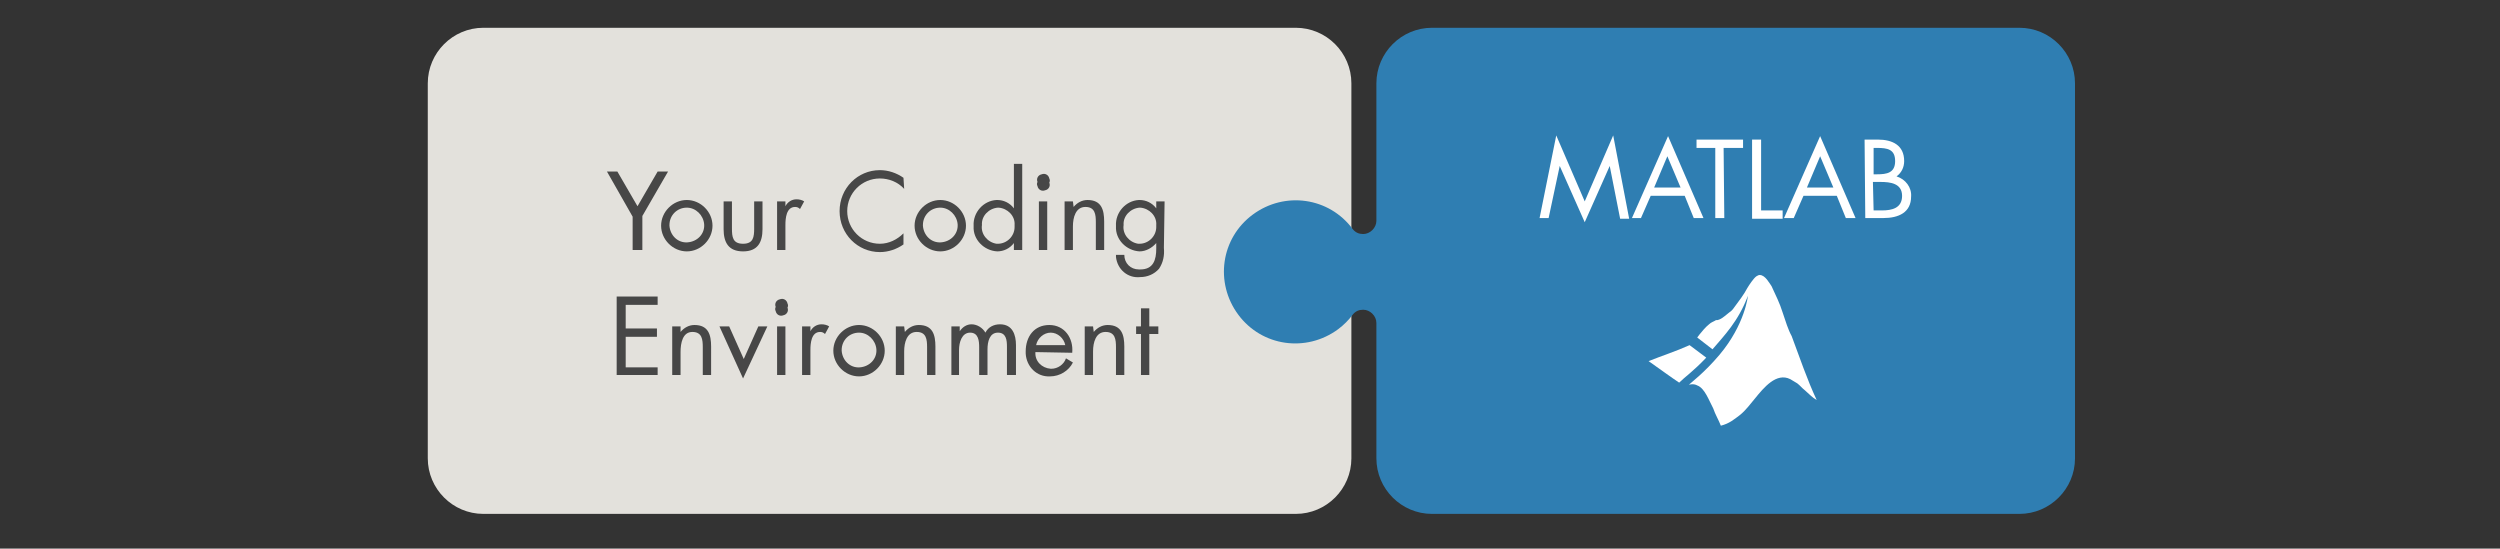 <?xml version="1.0" encoding="utf-8"?>
<!-- Generator: Adobe Illustrator 27.7.0, SVG Export Plug-In . SVG Version: 6.00 Build 0)  -->
<svg version="1.1" id="Your_Design_Layer" xmlns="http://www.w3.org/2000/svg" xmlns:xlink="http://www.w3.org/1999/xlink" x="0px"
	 y="0px" width="360px" height="79px" viewBox="0 0 360 79" style="enable-background:new 0 0 360 79;" xml:space="preserve">
<rect x="0" y="0" width="360" height="79" fill="#333333" stroke="none"/>
<style type="text/css">
	.st0{fill:#E3E1DC;}
	.st1{fill:#474747;}
	.st2{fill:#2F7EB2;}
	.st3{fill:#FFFFFF;}
</style>
<path class="st0" d="M69.6,4h117c4.4,0,8,3.6,8,8v54c0,4.4-3.6,8-8,8h-117c-4.4,0-8-3.6-8-8V12C61.6,7.6,65.2,4,69.6,4z"/>
<path class="st1" d="M87.4,24.7h1.5l2.9,5l2.9-5h1.5l-3.7,6.4V36h-1.4v-4.8L87.4,24.7z"/>
<path class="st1" d="M95.2,32.5c0-2,1.7-3.7,3.7-3.7c2,0,3.7,1.7,3.7,3.7s-1.7,3.7-3.7,3.7l0,0C96.9,36.2,95.2,34.5,95.2,32.5z
	 M96.4,32.5c0.1,1.4,1.2,2.5,2.6,2.4s2.5-1.2,2.4-2.6c-0.1-1.3-1.2-2.4-2.5-2.4c-1.4,0-2.5,1.1-2.5,2.5
	C96.4,32.4,96.4,32.5,96.4,32.5z"/>
<path class="st1" d="M105.4,32.9c0,1.2,0.1,2.2,1.6,2.2s1.6-1,1.6-2.2V29h1.2v4c0,1.9-0.7,3.2-2.8,3.2s-2.8-1.3-2.8-3.2v-4h1.2
	L105.4,32.9z"/>
<path class="st1" d="M113.1,29.7L113.1,29.7c0.3-0.6,0.9-1,1.6-1c0.4,0,0.8,0.1,1.1,0.3l-0.6,1.1c-0.2-0.2-0.4-0.3-0.7-0.3
	c-1.3,0-1.4,1.7-1.4,2.6V36h-1.2v-7h1.2V29.7z"/>
<path class="st1" d="M130.2,27.2c-0.9-1-2.2-1.5-3.5-1.5c-2.6,0-4.7,2.1-4.7,4.7c0,2.6,2.1,4.7,4.7,4.7c1.3,0,2.5-0.6,3.4-1.5v1.6
	c-1,0.7-2.2,1.1-3.4,1.1c-3.2,0-5.8-2.6-5.8-5.9s2.6-5.9,5.8-5.9l0,0c1.2,0,2.4,0.4,3.4,1.1L130.2,27.2z"/>
<path class="st1" d="M131.7,32.5c0-2,1.7-3.7,3.7-3.7s3.7,1.7,3.7,3.7s-1.7,3.7-3.7,3.7l0,0C133.4,36.2,131.7,34.5,131.7,32.5z
	 M132.9,32.5c0.1,1.4,1.2,2.5,2.6,2.4c1.4-0.1,2.5-1.2,2.4-2.6c-0.1-1.3-1.2-2.4-2.5-2.4c-1.4,0-2.5,1.1-2.5,2.5
	C132.9,32.4,132.9,32.5,132.9,32.5z"/>
<path class="st1" d="M146,35L146,35c-0.6,0.8-1.5,1.2-2.4,1.2c-1.9-0.1-3.5-1.7-3.4-3.6c0,0,0-0.1,0-0.1c-0.1-1.9,1.4-3.6,3.3-3.7
	c0,0,0.1,0,0.1,0c0.9,0,1.8,0.4,2.4,1.2l0,0v-6.4h1.2V36H146V35z M141.4,32.4c-0.2,1.3,0.8,2.5,2.1,2.7c0.1,0,0.1,0,0.2,0
	c1.3,0,2.4-1.1,2.4-2.4c0-0.1,0-0.2,0-0.3c0.1-1.3-1-2.4-2.3-2.5c0,0-0.1,0-0.1,0C142.4,30,141.3,31.1,141.4,32.4
	C141.4,32.4,141.4,32.4,141.4,32.4z"/>
<path class="st1" d="M151.1,26.3c0.2,0.5-0.1,1-0.6,1.1c-0.5,0.2-1-0.1-1.1-0.6c-0.1-0.2-0.1-0.4,0-0.6c-0.2-0.5,0.1-1,0.6-1.1
	c0.5-0.2,1,0.1,1.1,0.6C151.2,25.9,151.2,26.1,151.1,26.3z M150.8,36h-1.2v-7h1.2V36z"/>
<path class="st1" d="M154.6,29.8L154.6,29.8c0.5-0.6,1.2-1,2-1c2,0,2.4,1.4,2.4,3.1V36h-1.2v-4c0-1.1-0.1-2.2-1.5-2.2
	s-1.8,1.5-1.8,2.8V36h-1.2v-7h1.2L154.6,29.8z"/>
<path class="st1" d="M167.6,35.7c0.1,1.1-0.1,2.1-0.7,3c-0.7,0.8-1.7,1.2-2.7,1.2c-1.8,0.2-3.3-1.1-3.5-2.9c0-0.1,0-0.2,0-0.3h1.2
	c0,1.2,0.9,2.1,2.1,2.1c0.1,0,0.1,0,0.2,0c1.9,0,2.3-1.4,2.3-3V35l0,0c-0.6,0.7-1.5,1.2-2.4,1.2c-1.9-0.1-3.5-1.7-3.4-3.6
	c0,0,0-0.1,0-0.1c-0.1-1.9,1.4-3.6,3.3-3.7c0,0,0.1,0,0.1,0c0.9,0,1.8,0.4,2.4,1.2l0,0v-1h1.2L167.6,35.7z M161.8,32.4
	c-0.2,1.3,0.8,2.5,2.1,2.7c0.1,0,0.1,0,0.2,0c1.3,0,2.4-1.1,2.4-2.4c0-0.1,0-0.2,0-0.3c0.1-1.3-1-2.4-2.3-2.5c0,0-0.1,0-0.1,0
	C162.8,30,161.7,31.1,161.8,32.4C161.8,32.4,161.8,32.4,161.8,32.4z"/>
<path class="st1" d="M88.8,42.7h5.9v1.2h-4.6v3.4h4.5v1.2h-4.5v4.4h4.6V54h-5.9V42.7z"/>
<path class="st1" d="M98,47.8L98,47.8c0.5-0.6,1.2-1,2-1c2,0,2.4,1.4,2.4,3.1V54h-1.2v-4c0-1.1-0.1-2.2-1.5-2.2S98,49.4,98,50.7V54
	h-1.2v-7H98V47.8z"/>
<path class="st1" d="M107.1,51.7l2.1-4.7h1.3l-3.5,7.5l-3.4-7.5h1.4L107.1,51.7z"/>
<path class="st1" d="M113.4,44.3c0.2,0.5-0.1,1-0.6,1.1c-0.5,0.2-1-0.1-1.1-0.6c-0.1-0.2-0.1-0.4,0-0.6c-0.2-0.5,0.1-1,0.6-1.1
	c0.5-0.2,1,0.1,1.1,0.6C113.5,43.9,113.5,44.1,113.4,44.3z M113.1,54h-1.2v-7h1.2V54z"/>
<path class="st1" d="M116.7,47.7L116.7,47.7c0.3-0.6,0.9-1,1.6-1c0.4,0,0.8,0.1,1.1,0.3l-0.6,1.1c-0.2-0.2-0.4-0.3-0.7-0.3
	c-1.3,0-1.4,1.7-1.4,2.6V54h-1.2v-7h1.2V47.7z"/>
<path class="st1" d="M120,50.5c0-2,1.7-3.7,3.7-3.7c2,0,3.7,1.7,3.7,3.7s-1.7,3.7-3.7,3.7l0,0C121.7,54.2,120,52.5,120,50.5z
	 M121.2,50.5c0.1,1.4,1.2,2.5,2.6,2.4c1.4-0.1,2.5-1.2,2.4-2.6c-0.1-1.3-1.2-2.4-2.5-2.4c-1.4,0-2.5,1.1-2.5,2.5
	C121.2,50.4,121.2,50.5,121.2,50.5z"/>
<path class="st1" d="M130.3,47.8L130.3,47.8c0.5-0.6,1.2-1,2-1c2,0,2.4,1.4,2.4,3.1V54h-1.2v-4c0-1.1-0.1-2.2-1.5-2.2
	s-1.8,1.5-1.8,2.8V54H129v-7h1.2L130.3,47.8z"/>
<path class="st1" d="M138.2,47.7L138.2,47.7c0.4-0.6,1-1,1.7-1c0.8,0,1.6,0.5,2,1.2c0.4-0.8,1.2-1.2,2.1-1.2c1.8,0,2.3,1.5,2.3,3V54
	H145v-4.1c0-0.9-0.1-2-1.3-2s-1.5,1.3-1.5,2.4V54H141v-4c0-0.9-0.1-2.1-1.3-2.1s-1.6,1.4-1.6,2.5V54H137v-7h1.2V47.7z"/>
<path class="st1" d="M149.1,50.7c-0.1,1.3,0.9,2.3,2.2,2.4c0,0,0.1,0,0.1,0c0.9,0,1.8-0.6,2.1-1.5l1,0.6c-0.6,1.2-1.9,2-3.3,2
	c-1.9,0.1-3.4-1.4-3.5-3.3c0-0.1,0-0.2,0-0.3c0-2.1,1.2-3.8,3.4-3.8s3.5,1.9,3.3,4L149.1,50.7z M153.4,49.7c-0.2-1-1.1-1.8-2.1-1.8
	c-1,0-1.9,0.8-2.1,1.8H153.4z"/>
<path class="st1" d="M157.5,47.8L157.5,47.8c0.5-0.6,1.2-1,2-1c2,0,2.4,1.4,2.4,3.1V54h-1.2v-4c0-1.1-0.1-2.2-1.5-2.2
	s-1.8,1.5-1.8,2.8V54h-1.2v-7h1.2L157.5,47.8z"/>
<path class="st1" d="M165.5,54h-1.2v-5.9h-0.7V47h0.7v-2.6h1.2V47h1.3v1.1h-1.3V54z"/>
<path class="st2" d="M290.8,4h-84.6c-4.4,0-8,3.6-8,8v19.8c0,1-0.9,1.9-1.9,1.9l0,0c-0.6,0-1.1-0.2-1.5-0.7
	c-3.4-4.6-9.8-5.5-14.4-2.1s-5.5,9.8-2.1,14.4c3.4,4.6,9.8,5.5,14.4,2.1c0.8-0.6,1.5-1.3,2.1-2.1c0.4-0.5,0.9-0.7,1.5-0.7l0,0
	c1,0,1.9,0.9,1.9,1.9V66c0,4.4,3.6,8,8,8h84.6c4.4,0,8-3.6,8-8V12C298.8,7.6,295.2,4,290.8,4z"/>
<path class="st3" d="M224.1,19.5l4.1,9.5l4.1-9.5l2.3,12h-1.3l-1.5-7.6l0,0l-3.6,8.1l-3.6-8.1l0,0l-1.6,7.5h-1.3L224.1,19.5z"/>
<path class="st3" d="M237.7,28.2l-1.4,3.2H235l5.2-11.8l5.1,11.8h-1.4l-1.3-3.2H237.7z M240.1,22.5l-1.9,4.5h3.8L240.1,22.5z"/>
<path class="st3" d="M248.3,31.4H247V21.3h-2.7v-1.2h6.7v1.2h-2.8L248.3,31.4z"/>
<path class="st3" d="M253.6,30.3h3.1v1.2h-4.4V20.1h1.3L253.6,30.3z"/>
<path class="st3" d="M259.7,28.2l-1.4,3.2h-1.4l5.2-11.8l5.1,11.8h-1.4l-1.3-3.2H259.7z M262.1,22.5l-1.9,4.5h3.8L262.1,22.5z"/>
<path class="st3" d="M268.5,20.1h1.9c2.1,0,3.8,0.8,3.8,3.1c0,0.9-0.4,1.7-1.1,2.2c1.3,0.4,2.2,1.6,2.1,2.9c0,2.3-1.8,3.1-4,3.1
	h-2.6L268.5,20.1z M269.8,25.1h0.5c1.4,0,2.6-0.2,2.6-1.9s-1.1-1.9-2.6-1.9h-0.5V25.1z M269.8,30.3h1.2c1.4,0,2.9-0.3,2.9-2.1
	s-1.7-2-3.1-2h-1.1L269.8,30.3z"/>
<g>
	<path class="st3" d="M245.7,51.5l-2.4-1.8c-2,0.9-3.9,1.5-5.9,2.3c1.7,1.2,3.2,2.3,4.4,3.1C242.6,54.3,243.8,53.5,245.7,51.5z"/>
	<path class="st3" d="M256.7,45c-0.4-1.3-1-2.5-1.6-3.8c-0.3-0.4-0.9-1.6-1.7-1.6c-0.2,0-0.3,0.1-0.5,0.2c-0.4,0.3-1,1.2-1.3,1.7
		c-0.4,0.8-1.3,2-1.9,2.8c-0.2,0.3-0.4,0.5-0.7,0.7c-0.4,0.3-0.9,0.8-1.4,1c-0.2,0.1-0.3,0.1-0.5,0.1c-0.3,0.2-0.7,0.3-1,0.6
		c-0.5,0.4-1,1-1.4,1.5c-0.1,0.1-0.2,0.3-0.3,0.4l2.2,1.7c1.7-2,3.7-4,5.1-7.7c0,0-0.4,4.1-4.1,8.5c-2.2,2.6-4.1,4-4.4,4.3
		c0,0,0.7-0.2,1.2,0.1c1.1,0.4,1.7,2.2,2.3,3.3c0.3,0.9,0.8,1.7,1.1,2.5c1.2-0.3,1.9-0.9,2.7-1.5c0.9-0.7,1.6-1.7,2.2-2.4
		c1.3-1.6,3.1-3.8,5.1-2.8c0.3,0.2,0.7,0.4,1,0.6c0.4,0.3,0.7,0.7,1.1,1c0.7,0.6,1,1,1.7,1.4c-1.4-3-2.4-6-3.6-9.2
		C257.5,47.5,257.1,46.2,256.7,45z"/>
</g>
</svg>
